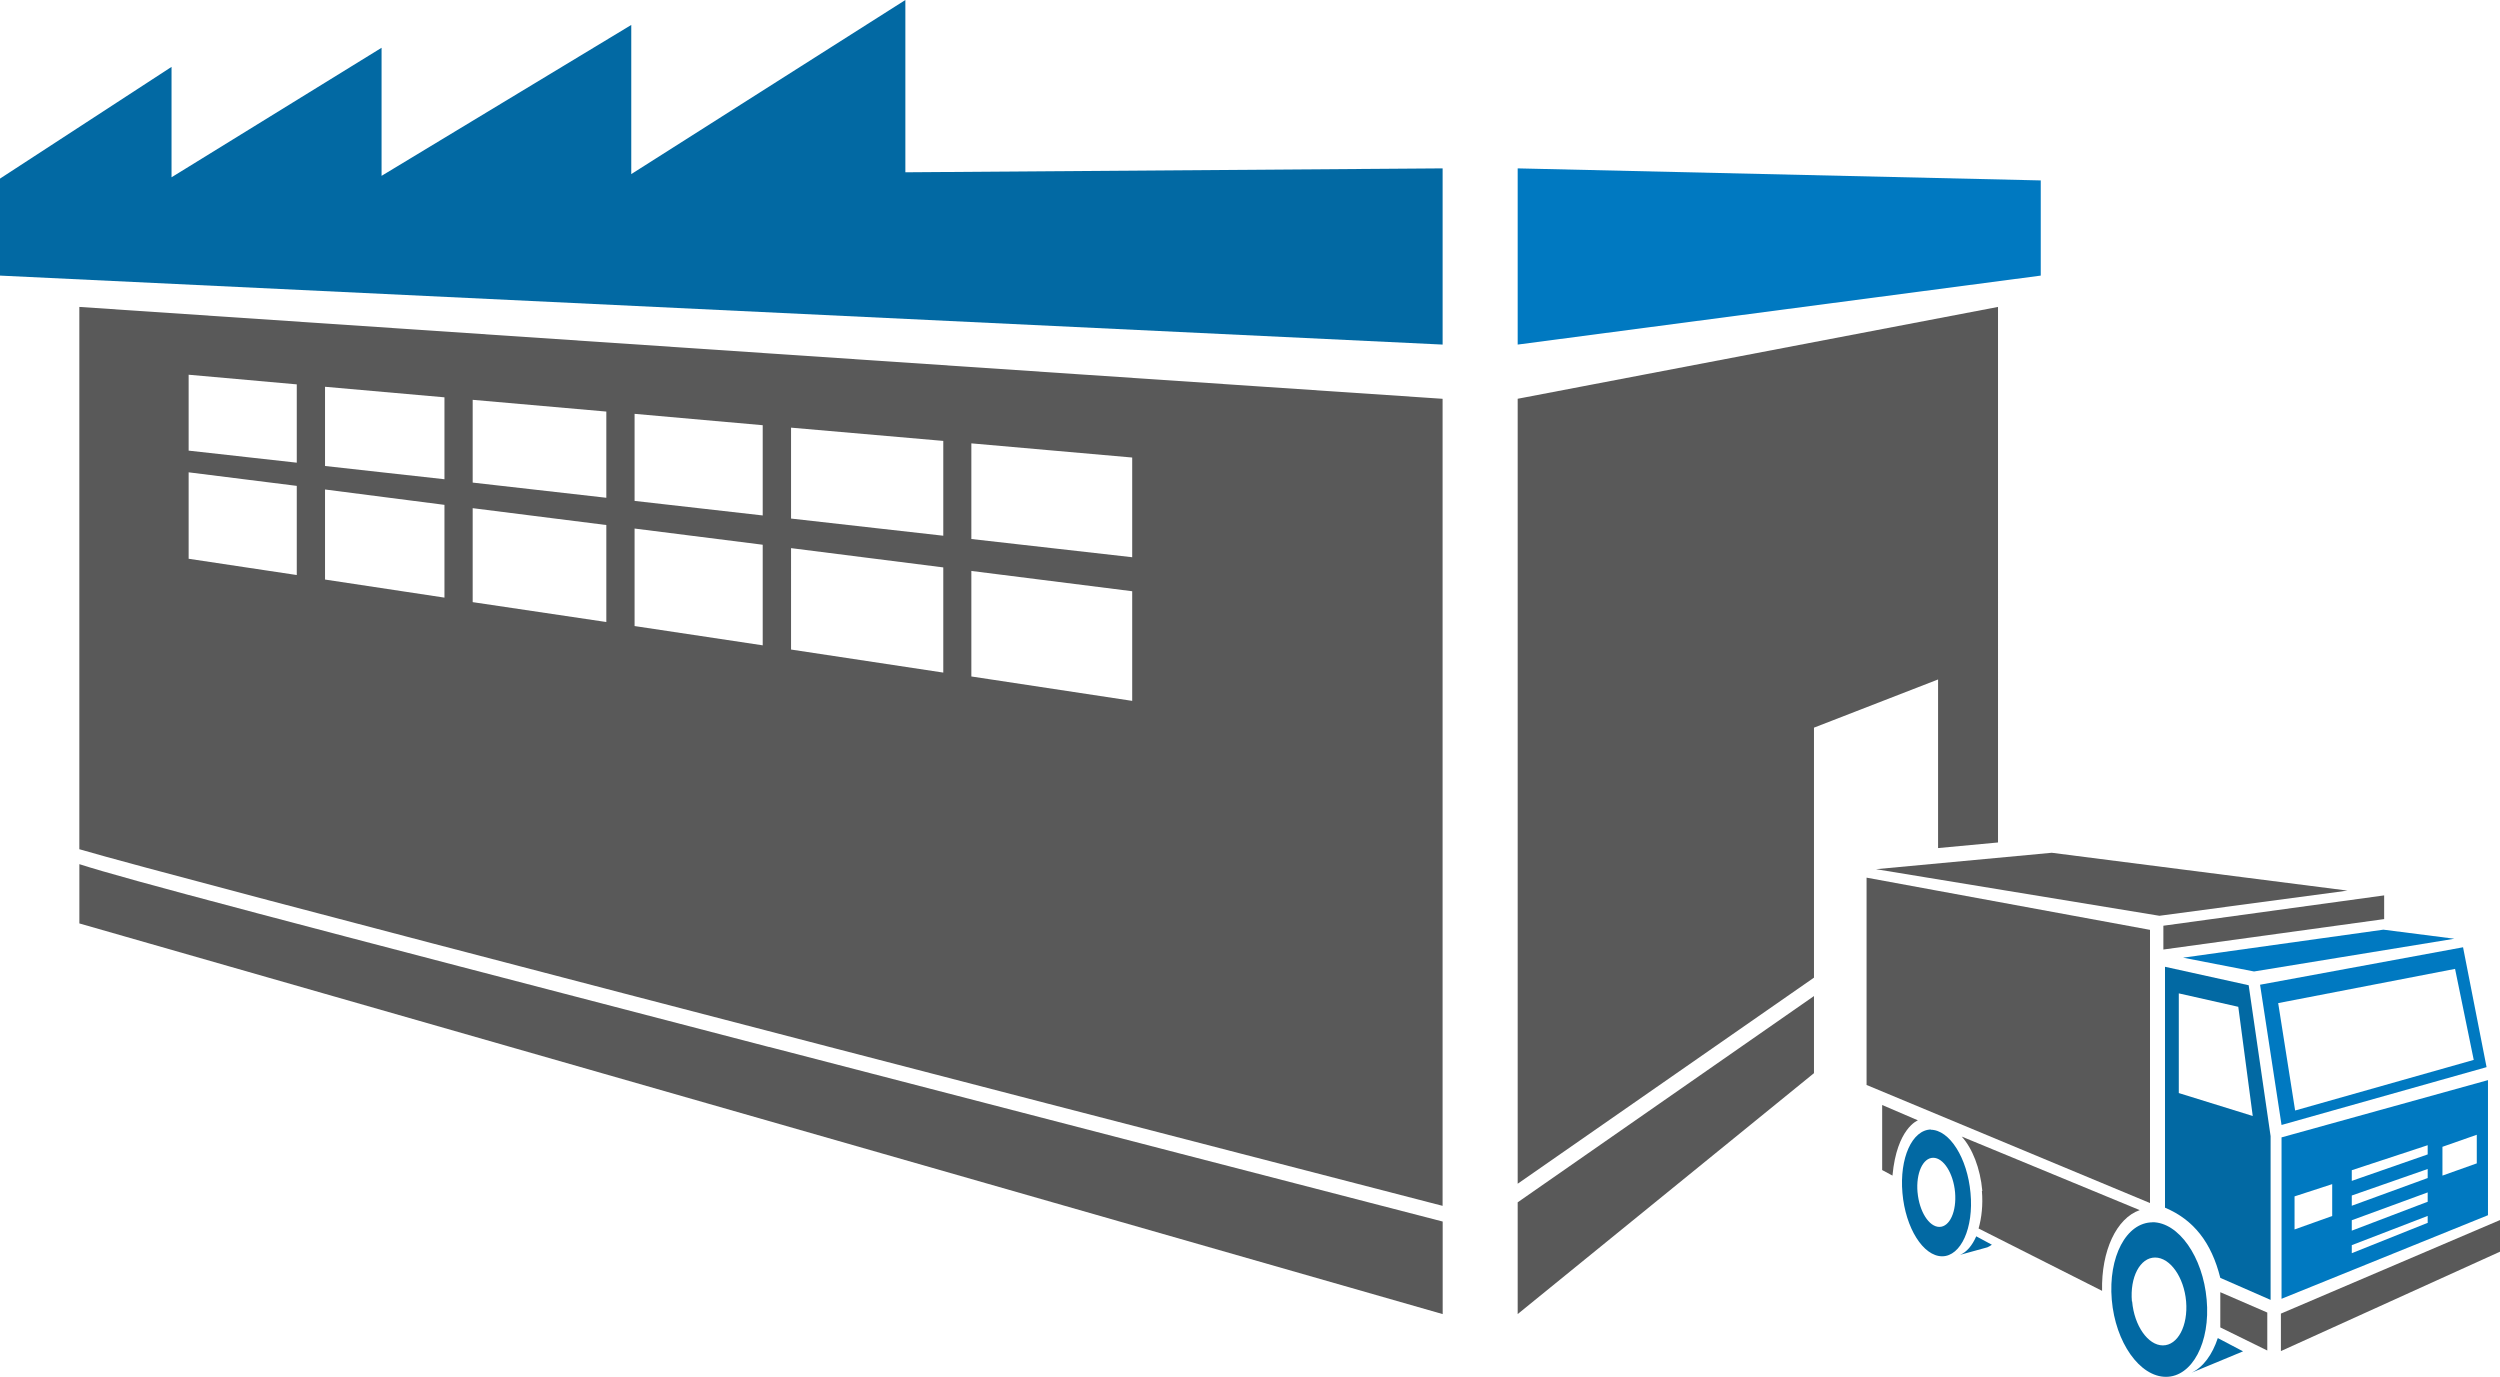<svg xmlns="http://www.w3.org/2000/svg" width="83" height="45.712" viewBox="0 0 83 45.712"><path d="M50.387 39.917v3.71l9.837-7.998v-2.56m-9.837-19.83V39.3l9.837-6.842v-8.3l4.12-1.6v5.598l1.99-.186V10.19m-18.44 29.84V13.24l-45.26-3.05v18.004c3.234.953 29.955 7.884 45.26 11.84zm-15.64-25.31l5.335.47v3.31l-5.34-.605V14.72zm0 4.236l5.335.673v3.64l-5.34-.81v-3.51zm-5.99-4.758l5.053.44v3.148l-5.054-.57v-3.018zm0 4l5.053.64v3.492l-5.054-.765V18.2zM21.07 13.74l4.252.377v2.996l-4.254-.483v-2.89zm0 3.808l4.252.537v3.34l-4.254-.64v-3.237zm-5.378-4.274l4.438.39v2.862l-4.437-.504v-2.75zm0 3.597l4.438.56v3.22l-4.437-.66v-3.11zm-4.902-4.03l3.966.35v2.72l-3.965-.44v-2.63zm0 3.41l3.966.51v3.08l-3.965-.6v-2.98zm-4.527-3.81l3.59.32v2.6l-3.59-.4v-2.51zm0 3.24l3.59.45v2.96l-3.59-.54v-2.87zM25.53 34.76C9.22 30.517 4.19 29.193 2.635 28.69v1.968l45.262 12.97v-3.073c-3.104-.804-12.73-3.292-22.366-5.798z" fill="#595959"/><path fill="#0079C1" d="M67.753 9.15l-17.366 2.29V5.59l17.366.4"/><path fill="#0269A3" d="M30.058 5.72V0l-9.1 5.78V.828l-8.29 5.01V1.586l-6.973 4.3h.003-.003V2.22L0 5.93v3.22l47.895 2.29V5.59"/><path fill="#595959" d="M68.118 28.312l-5.835.545 9.41 1.547 6.243-.836m-15.966-.43v6.883l9.41 3.92v-9.07"/><path fill="#0269A3" d="M71.457 40.577c.873 0 1.68 1.15 1.804 2.568.13 1.417-.48 2.566-1.35 2.566-.87 0-1.68-1.14-1.8-2.56-.12-1.42.48-2.57 1.36-2.57zm-.67 2.63c.068.806.527 1.46 1.02 1.46.497 0 .84-.654.772-1.46-.07-.804-.53-1.457-1.03-1.457s-.84.653-.77 1.458zm-6.692-5.7c.63 0 1.223.94 1.326 2.1.11 1.16-.32 2.1-.94 2.102-.63 0-1.22-.94-1.32-2.1-.102-1.16.32-2.1.95-2.11zm-.432 2.08c.057.634.38 1.147.725 1.146s.576-.516.52-1.15c-.057-.632-.382-1.145-.726-1.145-.345 0-.576.516-.52 1.15zm1.947 1.458l.52.28c-.048.033-.097.064-.15.086l-.906.25c.22-.09.403-.31.535-.61z"/><path fill="#595959" d="M65.813 39.54c-.066-.755-.333-1.42-.684-1.806l5.91 2.442c-.77.266-1.28 1.347-1.25 2.68l-4.1-2.07c.1-.352.15-.78.11-1.247z"/><path fill="#0079C1" d="M81.484 31.166l-6.65 1.087-2.356-.458 6.65-.93"/><path fill="#595959" d="M79.154 30.514l-7.33 1.01v-.79l7.33-1.007m-5.44 14.343l1.56.767v-1.26l-1.56-.676M62.83 39.03c.145-1.58.845-1.834.845-1.834l-1.187-.51v2.16l.342.184zm12.896 4.582v1.244l7.274-3.3v-1.05"/><path fill="#0269A3" d="M74.656 32.71l-2.778-.613v7.998c.95.4 1.542 1.154 1.836 2.33l1.67.732V37.72l-.728-5.01zm-2.32 3.58v-3.31l1.975.446.48 3.625-2.45-.76zm2.132 8.574l-.837-.44c-.18.546-.48.963-.87 1.15l1.71-.71z"/><path fill="#0079C1" d="M81.77 31.45l-6.736 1.243.713 4.656 6.807-1.92-.783-3.99zm-6.135 1.853l5.873-1.136.62 3.022-5.93 1.68-.563-3.57zm.112 4.457v5.36l6.854-2.775V35.86l-6.85 1.9zm1.692 2.608l-1.26.45V39.72l1.25-.407v1.055zm3.17.226l-2.53 1.012v-.267l2.52-.97v.22zm0-.7l-2.53.964v-.346l2.52-.924v.305zm0-.787l-2.53.924v-.34l2.52-.88v.31zm0-.784l-2.53.882v-.354l2.52-.83v.31zm1.63.297l-1.15.41v-.956l1.14-.4v.946z"/></svg>